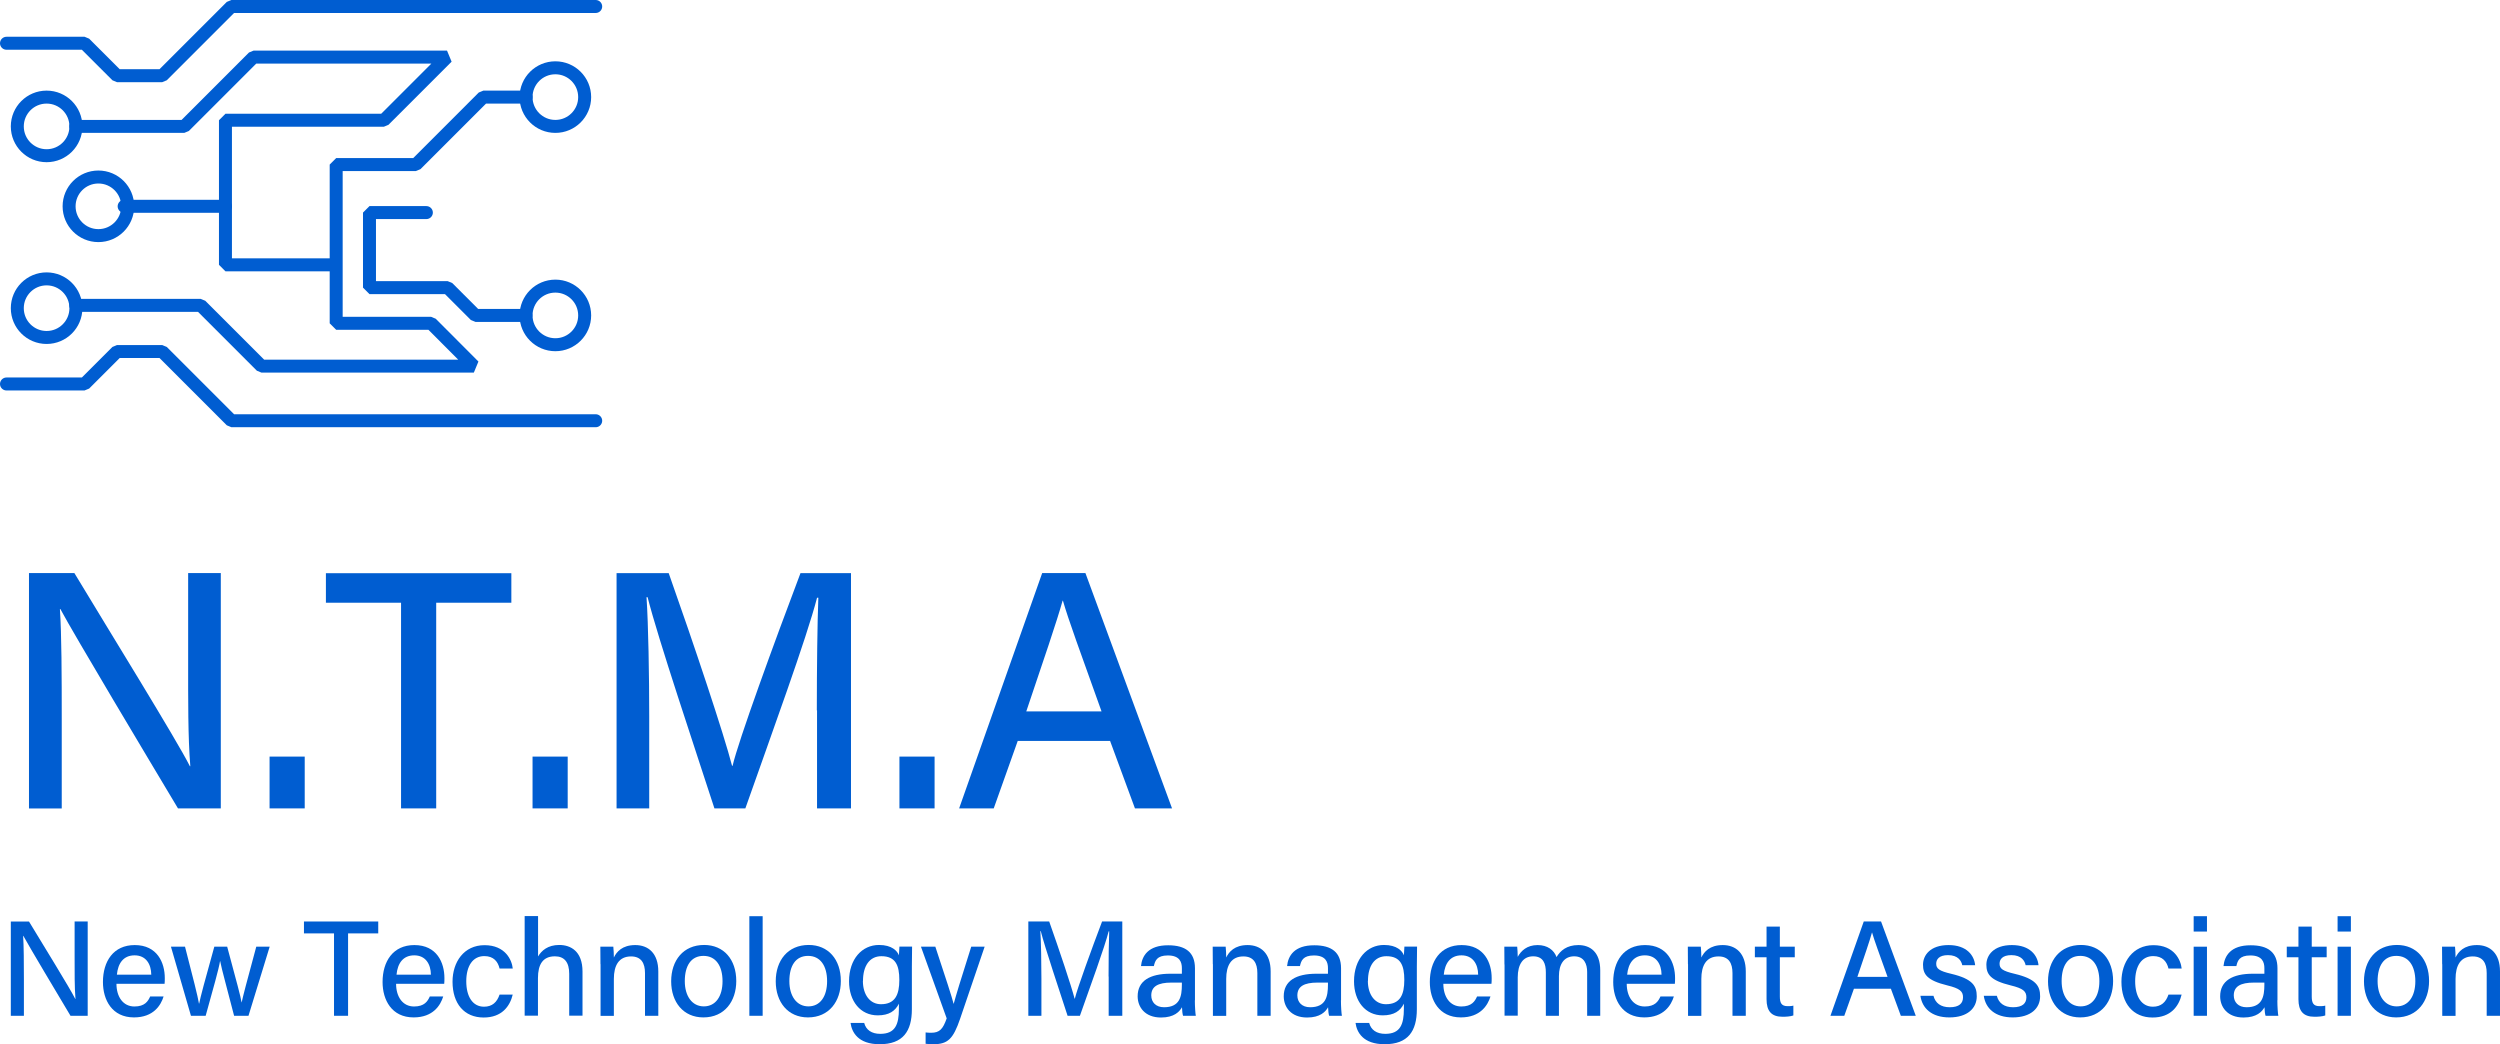 <?xml version="1.0" encoding="UTF-8"?>
<svg id="_イヤー_2" data-name="レイヤー 2" xmlns="http://www.w3.org/2000/svg" width="231.2" height="96.57" viewBox="0 0 231.2 96.57">
  <defs>
    <style>
      .cls-1 {
        fill: #005dd1;
      }

      .cls-2 {
        fill: none;
        stroke: #005dd1;
        stroke-linecap: round;
        stroke-linejoin: bevel;
        stroke-width: 1.2px;
      }
    </style>
  </defs>
  <g id="design">
    <g>
      <g>
        <path class="cls-1" d="M2.68,74.76v-21.76H6.88c3.04,5.05,9.5,15.49,10.68,17.86h.04c-.22-2.69-.2-6.19-.2-9.75v-8.11h3.02v21.76h-3.96c-2.77-4.63-9.57-15.99-10.88-18.44h-.04c.16,2.37,.17,6.21,.17,10.13v8.32H2.68Z"/>
        <path class="cls-1" d="M24.93,74.76v-4.79h3.25v4.79h-3.25Z"/>
        <path class="cls-1" d="M37.09,55.74h-6.95v-2.73h17.15v2.73h-6.95v19.02h-3.25v-19.02Z"/>
        <path class="cls-1" d="M49.25,74.76v-4.79h3.25v4.79h-3.25Z"/>
        <path class="cls-1" d="M75.54,65.7c0-3.98,.05-8.1,.14-10.42h-.12c-.95,3.7-4.22,12.64-6.63,19.48h-2.86c-1.83-5.64-5.21-15.69-6.18-19.53h-.1c.17,2.52,.25,7.29,.25,11.02v8.51h-3.02v-21.76h4.82c2.32,6.55,5.13,14.96,5.86,17.82h.05c.51-2.24,3.86-11.43,6.28-17.82h4.67v21.76h-3.14v-9.06Z"/>
        <path class="cls-1" d="M83.18,74.76v-4.79h3.25v4.79h-3.25Z"/>
        <path class="cls-1" d="M94.12,68.52l-2.22,6.24h-3.2l7.68-21.76h4l8.01,21.76h-3.43l-2.3-6.24h-8.54Zm7.75-2.73c-1.97-5.5-3.08-8.52-3.57-10.24h-.03c-.53,1.9-1.77,5.53-3.36,10.24h6.96Z"/>
      </g>
      <g>
        <path class="cls-1" d="M1,93.94v-8.72h1.68c1.22,2.02,3.81,6.21,4.28,7.16h.02c-.09-1.08-.08-2.48-.08-3.91v-3.25h1.21v8.72h-1.59c-1.11-1.86-3.83-6.41-4.36-7.39h-.02c.06,.95,.07,2.49,.07,4.06v3.33H1Z"/>
        <path class="cls-1" d="M10.77,90.98c0,1.2,.61,2.1,1.66,2.1,.96,0,1.26-.48,1.46-.93h1.24c-.25,.81-.93,1.94-2.74,1.94-2.03,0-2.87-1.62-2.87-3.27,0-1.92,.97-3.42,2.94-3.42,2.09,0,2.78,1.64,2.78,3.05,0,.2,0,.36-.02,.53h-4.45Zm3.22-.84c-.01-.99-.5-1.79-1.54-1.79s-1.54,.74-1.64,1.79h3.18Z"/>
        <path class="cls-1" d="M17.11,87.55c.75,2.91,1.18,4.58,1.29,5.26h.02c.12-.62,.52-2.1,1.4-5.26h1.19c.95,3.53,1.23,4.55,1.33,5.15h.01c.15-.68,.4-1.64,1.35-5.15h1.24l-1.96,6.39h-1.33c-.6-2.35-1.16-4.34-1.29-5.06h-.01c-.11,.72-.64,2.57-1.33,5.06h-1.36l-1.85-6.39h1.3Z"/>
        <path class="cls-1" d="M30.9,86.32h-2.79v-1.1h6.87v1.1h-2.79v7.62h-1.3v-7.62Z"/>
        <path class="cls-1" d="M36.63,90.98c0,1.2,.61,2.1,1.66,2.1,.96,0,1.26-.48,1.46-.93h1.24c-.25,.81-.93,1.94-2.74,1.94-2.03,0-2.87-1.62-2.87-3.27,0-1.92,.97-3.42,2.94-3.42,2.09,0,2.78,1.64,2.78,3.05,0,.2,0,.36-.02,.53h-4.45Zm3.22-.84c-.01-.99-.5-1.79-1.54-1.79s-1.54,.74-1.64,1.79h3.18Z"/>
        <path class="cls-1" d="M47.42,91.97c-.26,1.09-1.01,2.13-2.69,2.13-1.8,0-2.88-1.29-2.88-3.31,0-1.82,1.05-3.38,2.96-3.38s2.53,1.36,2.61,2.16h-1.22c-.15-.63-.54-1.15-1.41-1.15-1.07,0-1.67,.92-1.67,2.33s.59,2.35,1.64,2.35c.76,0,1.2-.41,1.44-1.12h1.22Z"/>
        <path class="cls-1" d="M49.76,84.73v3.72c.32-.53,.89-1.06,1.96-1.06s2.15,.59,2.15,2.46v4.08h-1.23v-3.88c0-1.04-.43-1.61-1.32-1.61-1.12,0-1.57,.75-1.57,2.02v3.47h-1.23v-9.21h1.23Z"/>
        <path class="cls-1" d="M55.53,89.16c0-.55,0-1.12-.01-1.61h1.2c.03,.18,.05,.81,.05,1,.25-.52,.77-1.15,1.98-1.15s2.13,.76,2.13,2.44v4.1h-1.23v-3.95c0-.92-.35-1.54-1.29-1.54-1.12,0-1.59,.82-1.59,2.08v3.42h-1.23v-4.78Z"/>
        <path class="cls-1" d="M68.09,90.73c0,1.86-1.08,3.36-3.04,3.36-1.86,0-2.98-1.42-2.98-3.34s1.11-3.36,3.05-3.36c1.8,0,2.97,1.33,2.97,3.33Zm-4.76,.01c0,1.37,.67,2.33,1.76,2.33s1.73-.92,1.73-2.33-.62-2.34-1.76-2.34-1.73,.9-1.73,2.33Z"/>
        <path class="cls-1" d="M69.3,93.94v-9.21h1.23v9.21h-1.23Z"/>
        <path class="cls-1" d="M77.76,90.73c0,1.86-1.08,3.36-3.04,3.36-1.86,0-2.98-1.42-2.98-3.34s1.11-3.36,3.05-3.36c1.8,0,2.97,1.33,2.97,3.33Zm-4.76,.01c0,1.37,.67,2.33,1.76,2.33s1.73-.92,1.73-2.33-.62-2.34-1.76-2.34-1.73,.9-1.73,2.33Z"/>
        <path class="cls-1" d="M84.33,93.33c0,2.05-.83,3.24-2.98,3.24-2.01,0-2.58-1.13-2.69-1.97h1.26c.17,.65,.69,1.01,1.49,1.01,1.39,0,1.72-.88,1.72-2.31v-.48c-.34,.68-.91,1.08-1.96,1.08-1.59,0-2.65-1.3-2.65-3.15,0-2.07,1.21-3.36,2.77-3.36,1.2,0,1.7,.56,1.84,.96,.01-.27,.04-.68,.05-.81h1.17c0,.41-.02,1.23-.02,1.84v3.93Zm-4.53-2.62c0,1.3,.67,2.16,1.67,2.16,1.32,0,1.7-.89,1.7-2.24s-.34-2.2-1.66-2.2c-1.1,0-1.7,.91-1.7,2.28Z"/>
        <path class="cls-1" d="M86.5,87.55c.96,2.89,1.53,4.65,1.69,5.28h.01c.19-.71,.63-2.17,1.62-5.28h1.24l-2.27,6.67c-.64,1.86-1.13,2.35-2.48,2.35-.19,0-.46-.01-.71-.04v-1.05c.15,.02,.34,.03,.51,.03,.78,0,1.09-.33,1.44-1.33l-2.38-6.63h1.33Z"/>
        <path class="cls-1" d="M102.52,90.31c0-1.59,.02-3.25,.06-4.18h-.05c-.38,1.48-1.69,5.07-2.66,7.81h-1.14c-.73-2.26-2.09-6.29-2.48-7.83h-.04c.07,1.01,.1,2.92,.1,4.42v3.41h-1.21v-8.72h1.93c.93,2.63,2.06,6,2.35,7.14h.02c.21-.9,1.55-4.58,2.52-7.14h1.87v8.72h-1.26v-3.63Z"/>
        <path class="cls-1" d="M110.5,92.5c0,.59,.05,1.27,.09,1.44h-1.18c-.05-.14-.09-.45-.1-.79-.23,.41-.72,.95-1.94,.95-1.51,0-2.16-.99-2.16-1.96,0-1.43,1.13-2.09,3.03-2.09h1.06v-.51c0-.54-.18-1.18-1.3-1.18-1.01,0-1.18,.49-1.29,.98h-1.19c.09-.93,.66-1.93,2.52-1.92,1.59,0,2.47,.65,2.47,2.12v2.98Zm-1.2-1.63h-.97c-1.23,0-1.86,.35-1.86,1.19,0,.62,.42,1.09,1.18,1.09,1.46,0,1.65-.99,1.65-2.09v-.2Z"/>
        <path class="cls-1" d="M112.16,89.16c0-.55,0-1.12-.01-1.61h1.2c.03,.18,.05,.81,.05,1,.25-.52,.77-1.15,1.98-1.15s2.13,.76,2.13,2.44v4.1h-1.23v-3.95c0-.92-.35-1.54-1.29-1.54-1.12,0-1.59,.82-1.59,2.08v3.42h-1.23v-4.78Z"/>
        <path class="cls-1" d="M124.01,92.5c0,.59,.05,1.27,.09,1.44h-1.18c-.05-.14-.09-.45-.1-.79-.23,.41-.72,.95-1.94,.95-1.51,0-2.16-.99-2.16-1.96,0-1.43,1.13-2.09,3.03-2.09h1.06v-.51c0-.54-.18-1.18-1.3-1.18-1.01,0-1.18,.49-1.29,.98h-1.19c.09-.93,.66-1.93,2.52-1.92,1.59,0,2.47,.65,2.47,2.12v2.98Zm-1.2-1.63h-.97c-1.23,0-1.86,.35-1.86,1.19,0,.62,.42,1.09,1.18,1.09,1.46,0,1.65-.99,1.65-2.09v-.2Z"/>
        <path class="cls-1" d="M131.03,93.33c0,2.05-.83,3.24-2.98,3.24-2.01,0-2.58-1.13-2.69-1.97h1.26c.17,.65,.69,1.01,1.49,1.01,1.39,0,1.72-.88,1.72-2.31v-.48c-.34,.68-.91,1.08-1.96,1.08-1.59,0-2.65-1.3-2.65-3.15,0-2.07,1.21-3.36,2.77-3.36,1.2,0,1.7,.56,1.84,.96,.01-.27,.04-.68,.05-.81h1.17c0,.41-.02,1.23-.02,1.84v3.93Zm-4.53-2.62c0,1.3,.67,2.16,1.67,2.16,1.32,0,1.7-.89,1.7-2.24s-.34-2.2-1.66-2.2c-1.1,0-1.7,.91-1.7,2.28Z"/>
        <path class="cls-1" d="M133.48,90.98c0,1.2,.61,2.1,1.66,2.1,.96,0,1.26-.48,1.46-.93h1.24c-.25,.81-.93,1.94-2.74,1.94-2.03,0-2.87-1.62-2.87-3.27,0-1.92,.97-3.42,2.94-3.42,2.09,0,2.78,1.64,2.78,3.05,0,.2,0,.36-.02,.53h-4.45Zm3.22-.84c-.01-.99-.5-1.79-1.54-1.79s-1.54,.74-1.64,1.79h3.18Z"/>
        <path class="cls-1" d="M139.13,89.2c0-.55,0-1.12-.01-1.65h1.19c.02,.19,.05,.63,.05,.94,.3-.55,.85-1.09,1.84-1.09,.91,0,1.51,.46,1.75,1.11,.35-.59,.94-1.11,2.02-1.11s2.02,.63,2.02,2.34v4.2h-1.21v-4.05c0-.71-.26-1.45-1.2-1.45s-1.41,.73-1.41,1.83v3.67h-1.21v-4.01c0-.79-.22-1.49-1.17-1.49s-1.43,.75-1.43,1.95v3.54h-1.22v-4.74Z"/>
        <path class="cls-1" d="M150.44,90.98c0,1.2,.61,2.1,1.66,2.1,.96,0,1.26-.48,1.46-.93h1.24c-.25,.81-.93,1.94-2.74,1.94-2.03,0-2.87-1.62-2.87-3.27,0-1.92,.97-3.42,2.94-3.42,2.09,0,2.78,1.64,2.78,3.05,0,.2,0,.36-.02,.53h-4.45Zm3.22-.84c-.01-.99-.5-1.79-1.54-1.79s-1.54,.74-1.64,1.79h3.18Z"/>
        <path class="cls-1" d="M156.1,89.16c0-.55,0-1.12-.01-1.61h1.2c.03,.18,.05,.81,.05,1,.25-.52,.77-1.15,1.98-1.15s2.13,.76,2.13,2.44v4.1h-1.23v-3.95c0-.92-.35-1.54-1.29-1.54-1.12,0-1.59,.82-1.59,2.08v3.42h-1.23v-4.78Z"/>
        <path class="cls-1" d="M162.29,87.55h1.08v-1.86h1.23v1.86h1.38v.98h-1.38v3.63c0,.59,.15,.89,.72,.89,.14,0,.36,0,.53-.05v.91c-.29,.1-.69,.12-1,.12-1.04,0-1.48-.54-1.48-1.62v-3.88h-1.08v-.98Z"/>
        <path class="cls-1" d="M171.45,91.44l-.89,2.5h-1.28l3.08-8.72h1.6l3.21,8.72h-1.38l-.92-2.5h-3.42Zm3.11-1.1c-.79-2.21-1.24-3.42-1.43-4.1h-.01c-.21,.76-.71,2.22-1.35,4.1h2.79Z"/>
        <path class="cls-1" d="M178.81,92.1c.17,.66,.67,1.05,1.5,1.05,.88,0,1.23-.37,1.23-.92s-.29-.82-1.45-1.1c-1.88-.46-2.25-1.03-2.25-1.91s.67-1.82,2.36-1.82,2.38,.97,2.46,1.86h-1.19c-.08-.38-.37-.93-1.32-.93-.83,0-1.09,.4-1.09,.79,0,.45,.25,.67,1.4,.94,1.98,.47,2.35,1.13,2.35,2.08,0,1.11-.87,1.95-2.53,1.95s-2.52-.86-2.68-2h1.22Z"/>
        <path class="cls-1" d="M184.67,92.1c.17,.66,.67,1.05,1.5,1.05,.88,0,1.23-.37,1.23-.92s-.29-.82-1.45-1.1c-1.88-.46-2.25-1.03-2.25-1.91s.67-1.82,2.36-1.82,2.38,.97,2.46,1.86h-1.19c-.08-.38-.37-.93-1.32-.93-.83,0-1.09,.4-1.09,.79,0,.45,.25,.67,1.4,.94,1.98,.47,2.35,1.13,2.35,2.08,0,1.11-.87,1.95-2.53,1.95s-2.52-.86-2.68-2h1.22Z"/>
        <path class="cls-1" d="M195.42,90.73c0,1.86-1.08,3.36-3.04,3.36-1.86,0-2.98-1.42-2.98-3.34s1.11-3.36,3.05-3.36c1.8,0,2.97,1.33,2.97,3.33Zm-4.76,.01c0,1.37,.67,2.33,1.76,2.33s1.73-.92,1.73-2.33-.62-2.34-1.76-2.34-1.73,.9-1.73,2.33Z"/>
        <path class="cls-1" d="M201.76,91.97c-.26,1.09-1.01,2.13-2.69,2.13-1.8,0-2.88-1.29-2.88-3.31,0-1.82,1.05-3.38,2.96-3.38s2.53,1.36,2.61,2.16h-1.22c-.15-.63-.54-1.15-1.41-1.15-1.07,0-1.67,.92-1.67,2.33s.59,2.35,1.64,2.35c.76,0,1.2-.41,1.44-1.12h1.22Z"/>
        <path class="cls-1" d="M202.87,84.73h1.23v1.42h-1.23v-1.42Zm0,2.82h1.23v6.39h-1.23v-6.39Z"/>
        <path class="cls-1" d="M210.61,92.5c0,.59,.05,1.27,.09,1.44h-1.18c-.05-.14-.09-.45-.1-.79-.23,.41-.72,.95-1.94,.95-1.51,0-2.16-.99-2.16-1.96,0-1.43,1.13-2.09,3.03-2.09h1.06v-.51c0-.54-.18-1.18-1.3-1.18-1.01,0-1.18,.49-1.29,.98h-1.19c.09-.93,.66-1.93,2.52-1.92,1.59,0,2.47,.65,2.47,2.12v2.98Zm-1.2-1.63h-.97c-1.23,0-1.86,.35-1.86,1.19,0,.62,.42,1.09,1.18,1.09,1.46,0,1.65-.99,1.65-2.09v-.2Z"/>
        <path class="cls-1" d="M211.48,87.55h1.08v-1.86h1.23v1.86h1.38v.98h-1.38v3.63c0,.59,.15,.89,.72,.89,.14,0,.36,0,.53-.05v.91c-.29,.1-.69,.12-1,.12-1.04,0-1.48-.54-1.48-1.62v-3.88h-1.08v-.98Z"/>
        <path class="cls-1" d="M216.18,84.73h1.23v1.42h-1.23v-1.42Zm0,2.82h1.23v6.39h-1.23v-6.39Z"/>
        <path class="cls-1" d="M224.64,90.73c0,1.86-1.08,3.36-3.04,3.36-1.86,0-2.98-1.42-2.98-3.34s1.11-3.36,3.05-3.36c1.8,0,2.97,1.33,2.97,3.33Zm-4.76,.01c0,1.37,.67,2.33,1.76,2.33s1.73-.92,1.73-2.33-.62-2.34-1.76-2.34-1.73,.9-1.73,2.33Z"/>
        <path class="cls-1" d="M225.85,89.16c0-.55,0-1.12-.01-1.61h1.2c.03,.18,.05,.81,.05,1,.25-.52,.77-1.15,1.98-1.15s2.13,.76,2.13,2.44v4.1h-1.23v-3.95c0-.92-.35-1.54-1.29-1.54-1.12,0-1.59,.82-1.59,2.08v3.42h-1.23v-4.78Z"/>
      </g>
      <g>
        <polyline class="cls-2" points=".6 4 7.82 4 10.82 7 15 7 21.4 .6 55.09 .6"/>
        <polyline class="cls-2" points=".6 35.51 7.82 35.51 10.82 32.51 15 32.51 21.4 38.91 55.09 38.91"/>
        <circle class="cls-2" cx="4.31" cy="11.69" r="2.71"/>
        <circle class="cls-2" cx="51.36" cy="8.98" r="2.71"/>
        <circle class="cls-2" cx="51.36" cy="29.17" r="2.71"/>
        <circle class="cls-2" cx="4.31" cy="28.5" r="2.71"/>
        <circle class="cls-2" cx="9.1" cy="19.08" r="2.71"/>
        <polyline class="cls-2" points="7.01 11.69 17.04 11.69 23.45 5.28 41.34 5.28 35.5 11.12 20.85 11.12 20.85 24.49 30.95 24.49"/>
        <line class="cls-2" x1="11.48" y1="19.08" x2="20.85" y2="19.08"/>
        <polyline class="cls-2" points="48.65 8.98 44.7 8.98 38.46 15.22 31.09 15.22 31.09 29.9 39.87 29.9 43.82 33.86 24.18 33.86 18.56 28.24 7.01 28.24"/>
        <polyline class="cls-2" points="48.63 29.17 43.97 29.17 41.4 26.6 34.17 26.6 34.17 19.66 39.43 19.66"/>
      </g>
    </g>
  </g>
</svg>